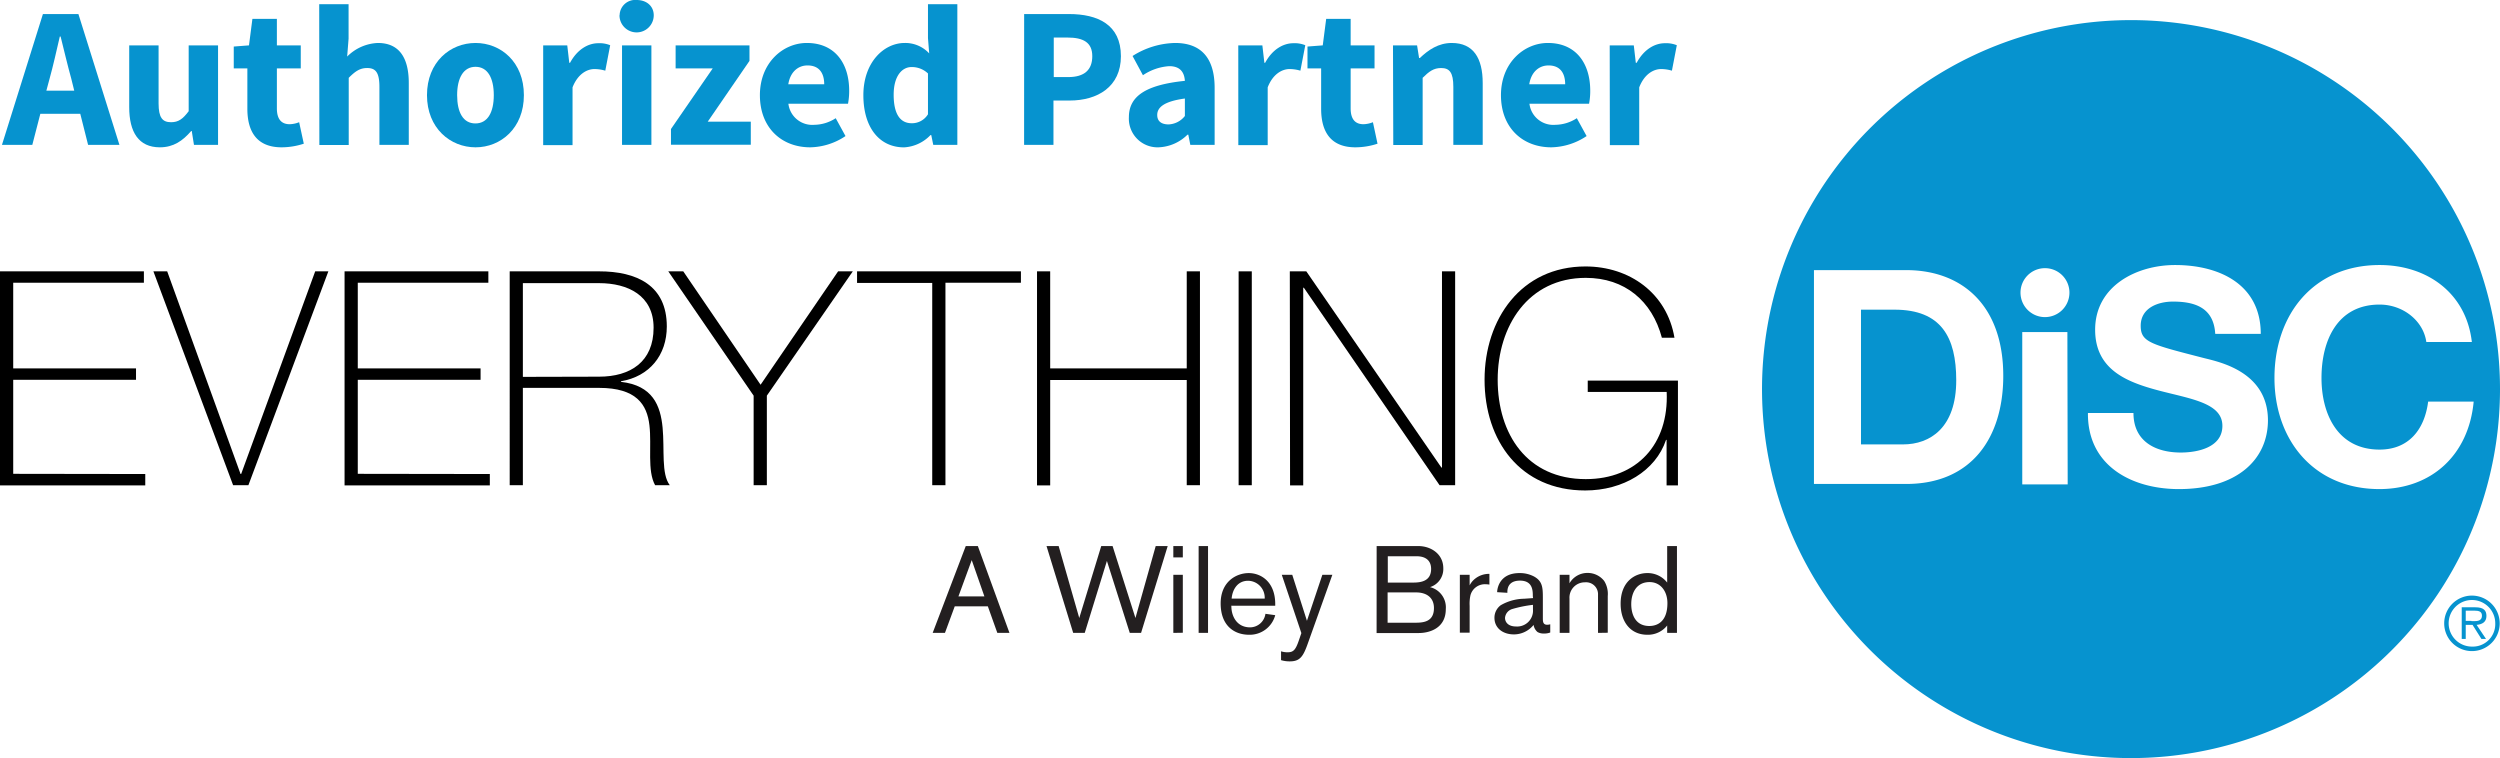 <?xml version="1.0" encoding="UTF-8"?> <svg xmlns="http://www.w3.org/2000/svg" id="Layer_1" data-name="Layer 1" viewBox="0 0 510.79 154.88"><defs><style>.cls-1{fill:#0693cf;}.cls-2{fill:#231f20;}</style></defs><path d="M170.28,325.41v2.33H140.6V284H170v2.33H143.3v17.5h25.09v2.33H143.3v19.21Z" transform="translate(-140.6 -228.56)"></path><path d="M189.75,325.41h.12L205,284h2.69l-16.34,43.7h-3.12L171.94,284h2.82Z" transform="translate(-140.6 -228.56)"></path><path d="M240.68,325.41v2.33H211V284h29.38v2.33H213.7v17.5h25.09v2.33H213.7v19.21Z" transform="translate(-140.6 -228.56)"></path><path d="M244.74,284H263c7.65,0,13.84,2.82,13.84,11.26,0,5.88-3.55,10.22-9.37,11.2v.12c6.49.73,8.08,4.84,8.51,9.36s-.31,9.43,1.47,11.76h-3c-1.65-3-.67-8-1.16-12.24s-2.64-7.65-10.29-7.65H247.43v19.89h-2.69ZM263,305.52c6.37,0,11.14-3,11.14-10,0-6.6-5.26-9.11-11.14-9.11H247.43v19.15Z" transform="translate(-140.6 -228.56)"></path><path d="M311.84,284h3l-17.56,25.4v18.3h-2.7v-18.3L277.14,284h3.06L296,307.17Z" transform="translate(-140.6 -228.56)"></path><path d="M315.71,286.37V284h33.48v2.33H333.77v41.37h-2.7V286.37Z" transform="translate(-140.6 -228.56)"></path><path d="M355.17,306.2v21.54h-2.69V284h2.69v19.83h27.9V284h2.7v43.7h-2.7V306.2Z" transform="translate(-140.6 -228.56)"></path><path d="M393.67,284h2.69v43.7h-2.69Z" transform="translate(-140.6 -228.56)"></path><path d="M404.13,284h3.37l27.6,40.09h.12V284h2.69v43.7h-3.18L407,287.35h-.13v40.39h-2.69Z" transform="translate(-140.6 -228.56)"></path><path d="M483.43,306.32v21.42h-2.32v-9.31H481c-2.14,6.37-8.8,10.34-16.52,10.34-13.22,0-20.56-10.09-20.56-22.64,0-12.36,7.47-23.13,20.62-23.13,9,0,16.65,5.45,18.18,14.57h-2.57c-2-7.53-7.59-12.24-15.55-12.24-11.81,0-18,9.91-18,20.8,0,11.14,6,20.32,18,20.32,10.41,0,17-7.1,16.53-17.81H465v-2.32Z" transform="translate(-140.6 -228.56)"></path><path class="cls-1" d="M527.68,291.83h-6.85v27.53h8.57c5.57,0,10.89-3.42,10.89-13.09C540.29,297.46,537.23,291.83,527.68,291.83Z" transform="translate(-140.6 -228.56)"></path><path class="cls-1" d="M576,232.67a75.39,75.39,0,1,0,75.39,75.38A75.4,75.4,0,0,0,576,232.67Zm-45.94,94.77H511.22V283.75h18.85c11.32,0,19.83,7.1,19.83,21.6C549.9,318,543.41,327.44,530.07,327.44Zm33-.79v.88h-9.28V296.4H563Zm-4.64-33.3a5,5,0,1,1,5-5A5,5,0,0,1,558.39,293.35Zm27.37,35.14c-9.66,0-18.71-4.78-18.59-15.55h9.3c0,5.82,4.52,8.08,9.67,8.08,3.36,0,8.5-1,8.5-5.45,0-4.71-6.55-5.51-13-7.22s-13-4.22-13-12.42c0-8.93,8.45-13.22,16.34-13.22,9.12,0,17.5,4,17.5,14.07h-9.3c-.31-5.26-4-6.6-8.63-6.6-3.06,0-6.6,1.28-6.6,4.95,0,3.37,2.08,3.79,13,6.61,3.18.8,13,2.82,13,12.73C603.94,322.49,597.64,328.49,585.76,328.49Zm41,0c-13.52,0-21.48-10.1-21.48-22.71,0-13,8-23.07,21.48-23.07,9.61,0,17.69,5.63,18.85,15.73h-9.3c-.61-4.35-4.77-7.65-9.55-7.65-8.63,0-11.87,7.34-11.87,15,0,7.28,3.24,14.63,11.87,14.63,5.88,0,9.18-4,9.92-9.8h9.3C645,321.51,637.42,328.49,626.71,328.49Z" transform="translate(-140.6 -228.56)"></path><path class="cls-1" d="M645.7,350.25a5.67,5.67,0,1,0,5.63,5.67A5.69,5.69,0,0,0,645.7,350.25Zm0,10.42a4.76,4.76,0,1,1,4.72-4.75A4.59,4.59,0,0,1,645.7,360.67Z" transform="translate(-140.6 -228.56)"></path><path class="cls-1" d="M648.62,354.41c0-1.14-.58-1.77-2.28-1.77h-2.77v6.46h.82v-2.87h1.39l1.81,2.87h.94l-1.92-2.87C647.74,356.13,648.62,355.67,648.62,354.41Zm-3.08,1h-1.15v-2.08h1.78c.79,0,1.53.12,1.53,1C647.7,355.63,646.45,355.46,645.54,355.46Z" transform="translate(-140.6 -228.56)"></path><path class="cls-2" d="M344.37,357.87l-1.94-5.43h-6.76l-2,5.43h-2.51l6.76-17.74h2.47l6.46,17.74ZM339.14,343l-2.72,7.42h5.31Z" transform="translate(-140.6 -228.56)"></path><path class="cls-2" d="M373.74,357.87h-2.31l-4.67-14.7-4.53,14.7h-2.36l-5.45-17.74h2.48l4.21,14.7,4.49-14.7h2.32l4.67,14.7,4.14-14.7h2.45Z" transform="translate(-140.6 -228.56)"></path><path class="cls-2" d="M380.33,342.44v-2.31h1.94v2.31Zm0,15.43V346h1.94v11.84Z" transform="translate(-140.6 -228.56)"></path><path class="cls-2" d="M385.5,357.87V340.13h1.92v17.74Z" transform="translate(-140.6 -228.56)"></path><path class="cls-2" d="M392.19,352.46c0,1.84,1,4.28,3.84,4.28a3.2,3.2,0,0,0,3.12-2.77l2,.28a5.39,5.39,0,0,1-5.35,4c-2.91,0-5.8-1.74-5.8-6.41,0-4.5,3.26-6.19,5.73-6.19s5.42,1.74,5.42,6.34v.33h-9Zm6.81-1.6a3.46,3.46,0,0,0-3.39-3.64c-2.14,0-3.2,1.76-3.37,3.64Z" transform="translate(-140.6 -228.56)"></path><path class="cls-2" d="M412.82,346l-5,14c-.95,2.69-1.6,3.69-3.69,3.69a6.19,6.19,0,0,1-1.79-.25v-1.81a4.1,4.1,0,0,0,1.34.2c1.18,0,1.63-.47,2.31-2.46l.5-1.46-4-11.91h2.14l3,9.4,3.15-9.4Z" transform="translate(-140.6 -228.56)"></path><path class="cls-2" d="M421.87,340.13h8.52c2.53,0,5.1,1.58,5.1,4.54a3.88,3.88,0,0,1-2.72,3.85A4.25,4.25,0,0,1,436,353c0,3.94-3.34,4.9-5.55,4.9h-8.59Zm7.49,7.46c1.58,0,3.64-.3,3.64-2.79,0-1.46-.83-2.59-3-2.59h-5.85v5.38Zm.5,8.2c1.73,0,3.72-.28,3.72-3,0-2.13-1.51-3.19-3.65-3.19h-5.82v6.19Z" transform="translate(-140.6 -228.56)"></path><path class="cls-2" d="M440.87,346v2.16a4.07,4.07,0,0,1,1.1-1.35,4.57,4.57,0,0,1,2.94-1V348a5.14,5.14,0,0,0-.78-.07,3.05,3.05,0,0,0-3.09,2.24,8,8,0,0,0-.17,2.18v5.48h-2V346Z" transform="translate(-140.6 -228.56)"></path><path class="cls-2" d="M453.78,350.38c0-1.11,0-3.19-2.63-3.19-1.67,0-2.57.83-2.57,2.31v.18l-2.09-.13c0-.57.36-3.9,4.56-3.9a6.18,6.18,0,0,1,3,.71c1.68.95,1.78,2.19,1.78,4.3v4.17c0,.7,0,1.38.91,1.38a2.28,2.28,0,0,0,.6-.1v1.68A3.47,3.47,0,0,1,456,358a2.46,2.46,0,0,1-1.25-.3,2.32,2.32,0,0,1-.81-1.46,5.19,5.19,0,0,1-4,1.94c-2.36,0-4-1.36-4-3.39a3.17,3.17,0,0,1,1.28-2.57,9.88,9.88,0,0,1,4.8-1.33l1.81-.13ZM449.56,353a2.06,2.06,0,0,0-1.46,1.8c0,.88.66,1.76,2.24,1.76a3.24,3.24,0,0,0,3.47-3.49v-.93A24.64,24.64,0,0,0,449.56,353Z" transform="translate(-140.6 -228.56)"></path><path class="cls-2" d="M467.1,357.87v-7.76a2.44,2.44,0,0,0-2.68-2.57,3.12,3.12,0,0,0-3.15,3.32v7h-2V346h2v1.74a4.22,4.22,0,0,1,3.72-2.12,4.27,4.27,0,0,1,3.37,1.64,5,5,0,0,1,.73,3.09v7.49Z" transform="translate(-140.6 -228.56)"></path><path class="cls-2" d="M481.23,357.87v-1.51a5,5,0,0,1-4.05,1.89c-3.47,0-5.46-2.67-5.46-6.34,0-4.6,3-6.26,5.43-6.26a5.05,5.05,0,0,1,4.08,1.94v-7.46h2v17.74Zm-3.65-1.41c1.76,0,3.7-1,3.7-4.67,0-2.44-1.41-4.3-3.65-4.3-2.71,0-3.74,2.26-3.74,4.5C473.89,354.07,474.72,356.46,477.58,356.46Z" transform="translate(-140.6 -228.56)"></path><path class="cls-1" d="M157,251.81h-8.16l-1.64,6.35H141l8.37-26.73h7.25L165,258.16h-6.4Zm-1.23-4.72-.61-2.46c-.74-2.66-1.48-5.82-2.18-8.61h-.16c-.66,2.83-1.35,5.95-2.09,8.61l-.66,2.46Z" transform="translate(-140.6 -228.56)"></path><path class="cls-1" d="M167,250.46V237.83h6v11.85c0,2.91.78,3.85,2.55,3.85,1.51,0,2.41-.66,3.6-2.25V237.83h6v20.33h-4.92l-.45-2.83h-.12c-1.73,2-3.61,3.33-6.4,3.33C168.92,258.66,167,255.54,167,250.46Z" transform="translate(-140.6 -228.56)"></path><path class="cls-1" d="M191.14,250.78v-8.24h-2.78v-4.47l3.11-.24.7-5.41h5v5.41h4.88v4.71h-4.88v8.16c0,2.3,1,3.24,2.62,3.24a5.62,5.62,0,0,0,1.93-.41l.95,4.39a14.66,14.66,0,0,1-4.52.74C193.11,258.66,191.14,255.5,191.14,250.78Z" transform="translate(-140.6 -228.56)"></path><path class="cls-1" d="M205.82,229.42h6v7.05l-.29,3.65a9.36,9.36,0,0,1,6.27-2.78c4.43,0,6.32,3.11,6.32,8.2v12.62h-6V246.31c0-2.95-.78-3.85-2.5-3.85-1.52,0-2.46.7-3.77,2v13.73h-6Z" transform="translate(-140.6 -228.56)"></path><path class="cls-1" d="M227.84,248c0-6.77,4.75-10.66,9.92-10.66s9.88,3.89,9.88,10.66-4.75,10.66-9.88,10.66S227.84,254.76,227.84,248Zm13.65,0c0-3.53-1.27-5.79-3.73-5.79S234,244.47,234,248s1.23,5.78,3.73,5.78S241.49,251.52,241.49,248Z" transform="translate(-140.6 -228.56)"></path><path class="cls-1" d="M251.58,237.83h4.92l.41,3.56h.16c1.48-2.74,3.69-4,5.78-4a5.76,5.76,0,0,1,2.42.41l-1,5.2a7.83,7.83,0,0,0-2.22-.33c-1.51,0-3.4,1-4.47,3.74v11.8h-6Z" transform="translate(-140.6 -228.56)"></path><path class="cls-1" d="M267.2,231.68a3.18,3.18,0,0,1,3.48-3.12c2.05,0,3.49,1.27,3.49,3.12a3.5,3.5,0,0,1-7,0Zm.49,6.15h6v20.33h-6Z" transform="translate(-140.6 -228.56)"></path><path class="cls-1" d="M277.69,254.92l8.53-12.38h-7.58v-4.71h15.09V241l-8.53,12.42H294v4.71H277.69Z" transform="translate(-140.6 -228.56)"></path><path class="cls-1" d="M295.86,248c0-6.61,4.71-10.66,9.59-10.66,5.78,0,8.65,4.22,8.65,9.75a13.65,13.65,0,0,1-.24,2.67H301.68a4.91,4.91,0,0,0,5.29,4.3,8.18,8.18,0,0,0,4.38-1.35l2,3.65a13.33,13.33,0,0,1-7.21,2.3C300.33,258.66,295.86,254.72,295.86,248ZM309,245.78c0-2.25-1-3.85-3.41-3.85-1.88,0-3.52,1.27-3.93,3.85Z" transform="translate(-140.6 -228.56)"></path><path class="cls-1" d="M317,248c0-6.65,4.14-10.66,8.45-10.66a6.66,6.66,0,0,1,5,2.13l-.25-3.12v-6.93h6v28.74h-4.92l-.41-2h-.16a8.06,8.06,0,0,1-5.41,2.51C320.29,258.66,317,254.64,317,248Zm13.2,3.89v-8.32a4.77,4.77,0,0,0-3.36-1.31c-1.92,0-3.65,1.8-3.65,5.65,0,4,1.36,5.83,3.69,5.83A3.82,3.82,0,0,0,330.21,251.89Z" transform="translate(-140.6 -228.56)"></path><path class="cls-1" d="M349.85,231.43H359c5.86,0,10.62,2.13,10.62,8.61,0,6.27-4.8,9.06-10.46,9.06h-3.32v9.06h-6Zm9,12.88c3.32,0,4.92-1.48,4.92-4.27s-1.8-3.81-5.08-3.81h-2.79v8.08Z" transform="translate(-140.6 -228.56)"></path><path class="cls-1" d="M371.25,252.51c0-4.27,3.41-6.61,11.44-7.43-.12-1.8-1-3-3.19-3a10.81,10.81,0,0,0-5.38,1.85L372,240a16.79,16.79,0,0,1,8.69-2.66c5.21,0,8.08,2.95,8.08,9.18v11.64H383.8l-.41-2.09h-.16a8.87,8.87,0,0,1-5.91,2.59A5.86,5.86,0,0,1,371.25,252.51Zm11.44-.25v-3.57c-4.26.58-5.65,1.81-5.65,3.36,0,1.32.9,1.93,2.33,1.93A4.48,4.48,0,0,0,382.69,252.26Z" transform="translate(-140.6 -228.56)"></path><path class="cls-1" d="M393.6,237.83h4.92l.41,3.56h.16c1.48-2.74,3.69-4,5.79-4a5.74,5.74,0,0,1,2.41.41l-1,5.2a7.76,7.76,0,0,0-2.21-.33c-1.52,0-3.41,1-4.47,3.74v11.8h-6Z" transform="translate(-140.6 -228.56)"></path><path class="cls-1" d="M410.53,250.78v-8.24h-2.79v-4.47l3.12-.24.7-5.41h5v5.41h4.88v4.71h-4.88v8.16c0,2.3,1,3.24,2.62,3.24a5.62,5.62,0,0,0,1.93-.41l.94,4.39a14.53,14.53,0,0,1-4.51.74C412.5,258.66,410.53,255.5,410.53,250.78Z" transform="translate(-140.6 -228.56)"></path><path class="cls-1" d="M425.21,237.83h4.92l.41,2.58h.16c1.73-1.64,3.78-3.07,6.52-3.07,4.43,0,6.32,3.11,6.32,8.2v12.62h-6V246.31c0-2.95-.78-3.85-2.5-3.85-1.52,0-2.46.7-3.77,2v13.73h-6Z" transform="translate(-140.6 -228.56)"></path><path class="cls-1" d="M447.27,248c0-6.61,4.71-10.66,9.59-10.66,5.78,0,8.65,4.22,8.65,9.75a13.65,13.65,0,0,1-.24,2.67H453.09a4.91,4.91,0,0,0,5.29,4.3,8.22,8.22,0,0,0,4.39-1.35l2,3.65a13.38,13.38,0,0,1-7.22,2.3C451.74,258.66,447.27,254.72,447.27,248Zm13.12-2.22c0-2.25-1-3.85-3.4-3.85-1.89,0-3.53,1.27-3.94,3.85Z" transform="translate(-140.6 -228.56)"></path><path class="cls-1" d="M469.49,237.83h4.92l.41,3.56H475c1.48-2.74,3.69-4,5.78-4a5.76,5.76,0,0,1,2.42.41l-1,5.2a7.76,7.76,0,0,0-2.21-.33c-1.52,0-3.41,1-4.47,3.74v11.8h-6Z" transform="translate(-140.6 -228.56)"></path></svg> 